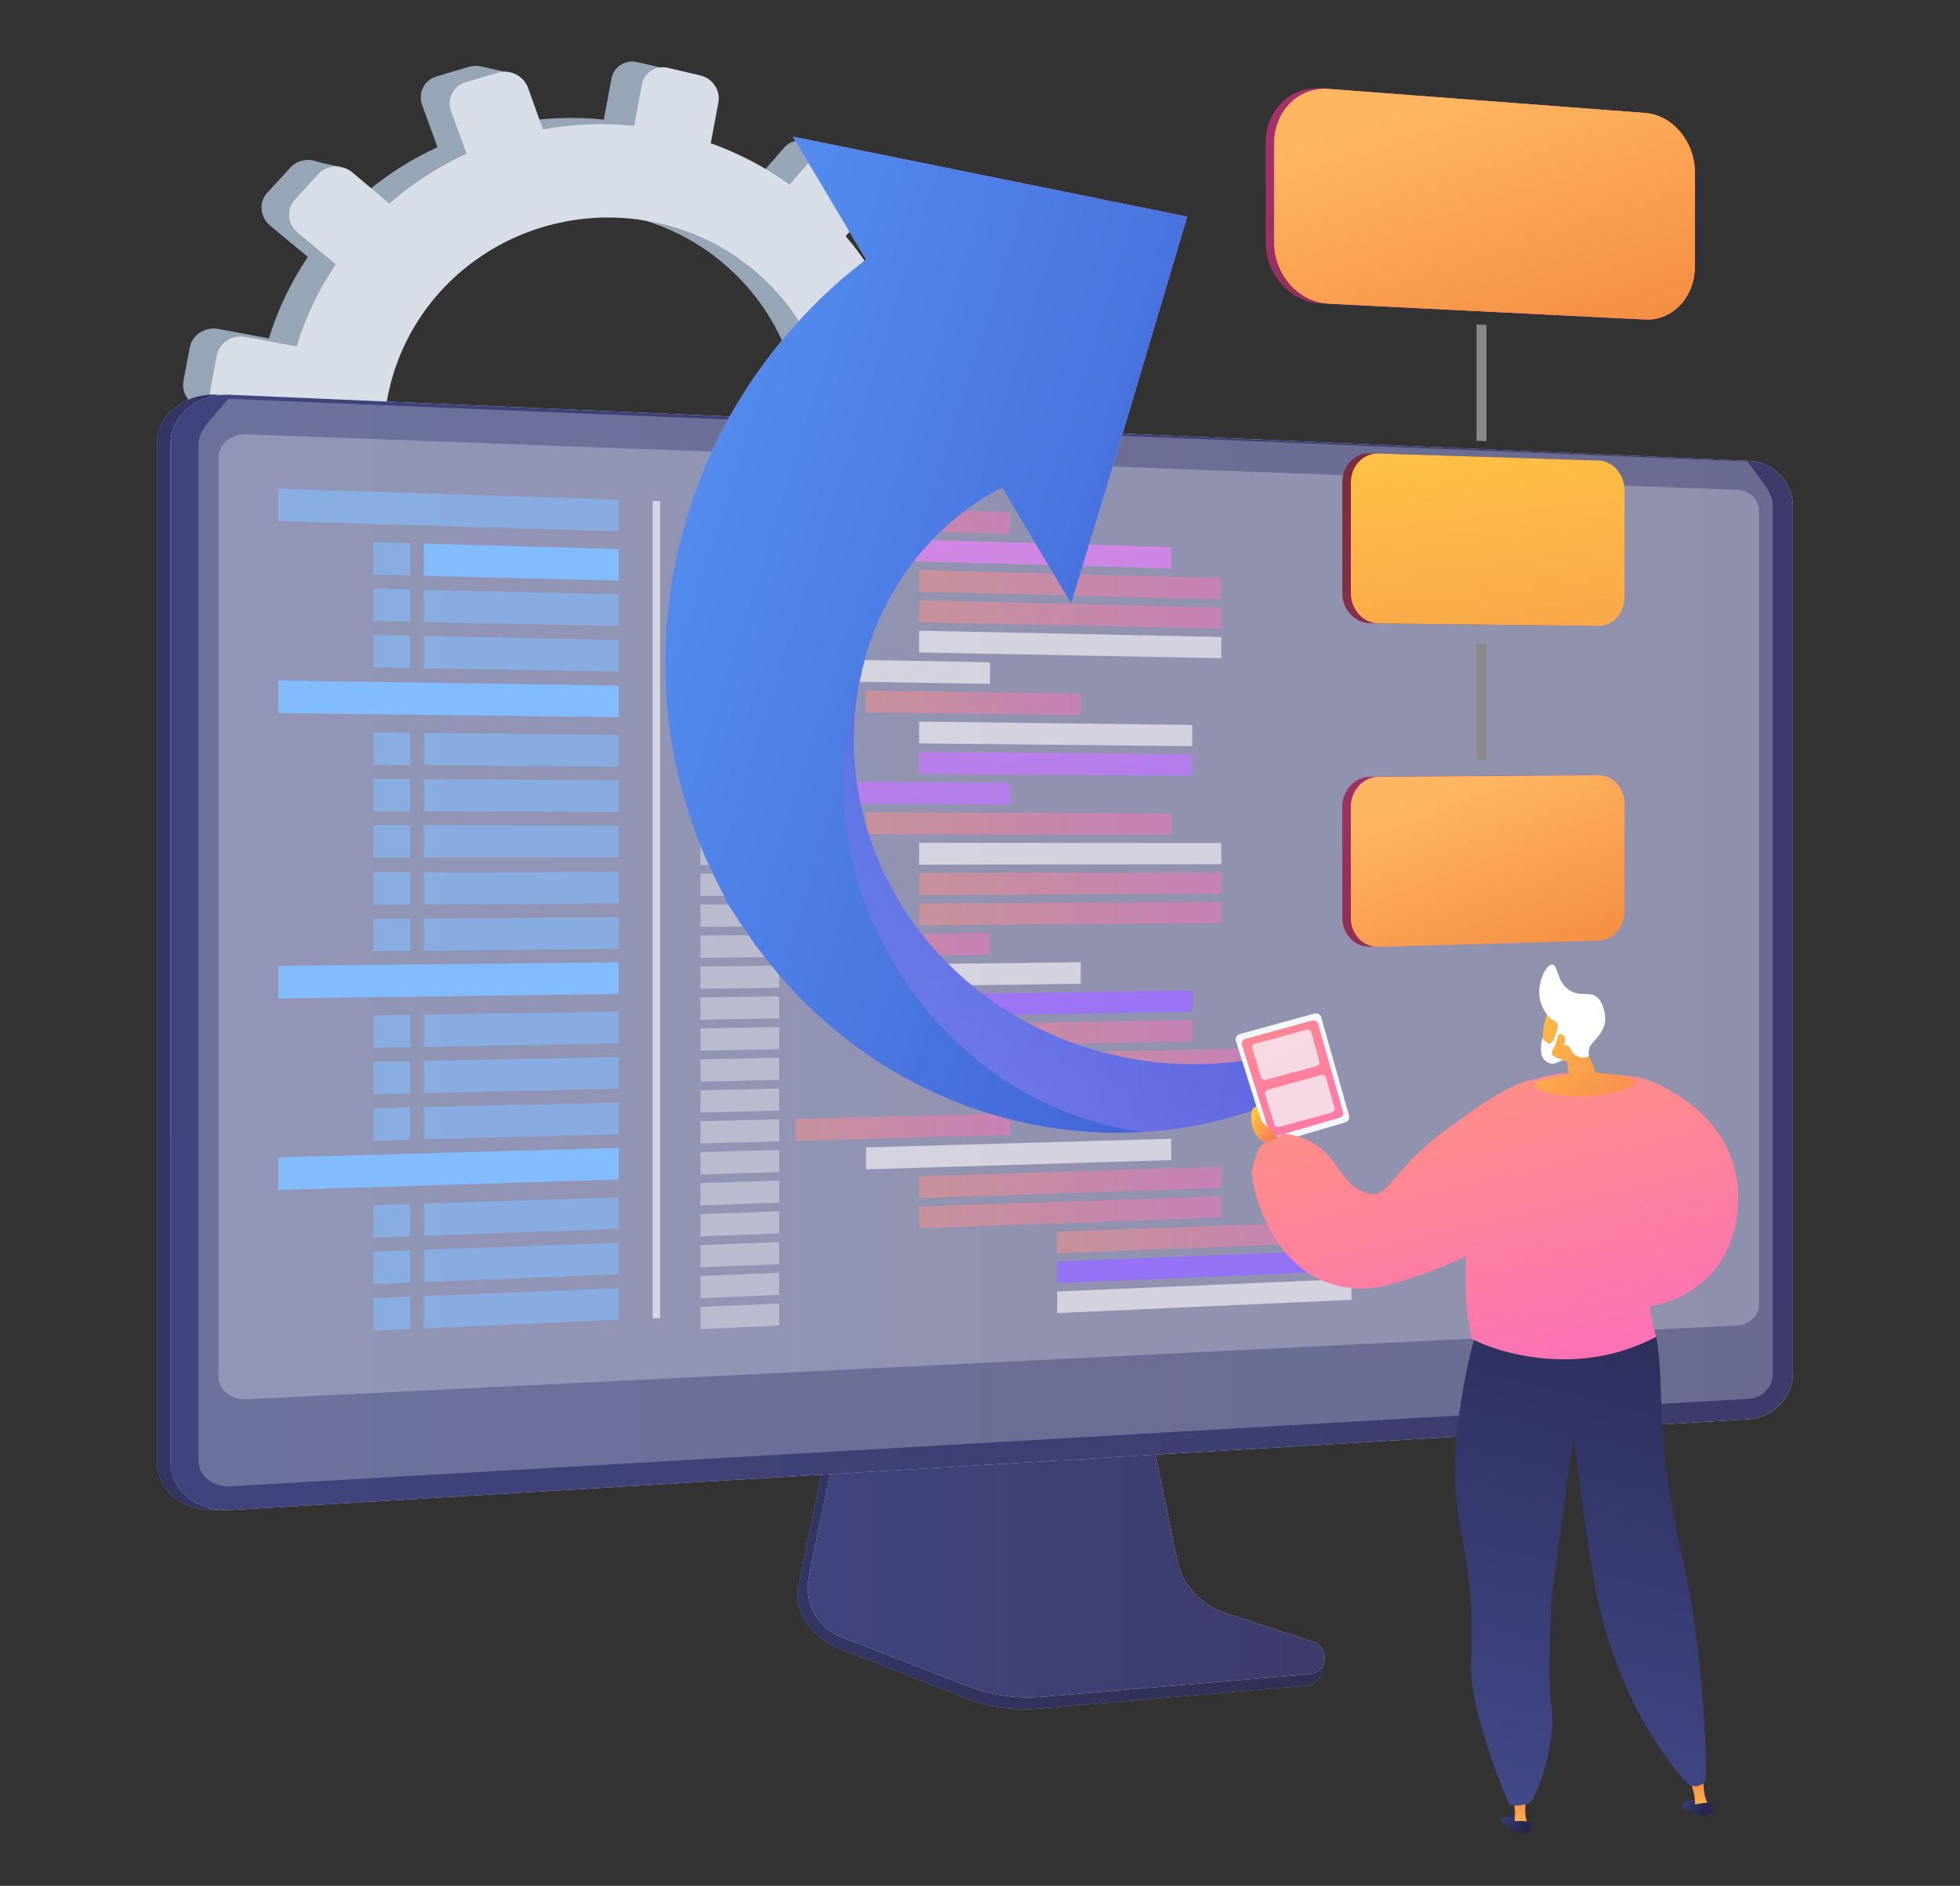 <svg xmlns="http://www.w3.org/2000/svg" width="345" height="332" viewBox="0 0 345 332" fill="none"><rect x="0" y="0" width="345" height="332" fill="#333333" stroke="none"/><path d="M163.408 81.254L156.083 79.885C156.479 75.024 156.209 70.132 155.28 65.345L162.146 62.903C164.023 62.236 165.014 60.122 164.371 58.18L162.65 52.997C161.999 51.039 159.942 49.978 158.05 50.63L151.282 52.962C149.174 48.403 146.454 44.156 143.196 40.34L147.848 34.936C149.183 33.386 149.012 30.982 147.466 29.561L143.329 25.76C141.766 24.325 139.398 24.418 138.043 25.974L133.395 31.314C129.169 28.277 124.54 25.848 119.644 24.099L120.976 16.978C121.368 14.877 119.98 12.772 117.869 12.272L112.219 10.937C110.081 10.431 108.02 11.743 107.622 13.866L106.283 21.058C100.97 20.509 95.606 20.72 90.353 21.685L87.766 14.459C87.006 12.336 84.661 11.126 82.525 11.763L76.811 13.464C74.65 14.108 73.527 16.369 74.307 18.509L77.004 25.91C72.119 28.156 67.581 31.096 63.53 34.64L57.158 29.245C55.351 27.716 52.647 27.823 51.118 29.491L47.041 33.94C45.504 35.619 45.743 38.219 47.576 39.741L54.187 45.231C51.208 49.645 48.898 54.479 47.334 59.575L38.482 57.922C36.1 57.478 33.824 58.925 33.406 61.157L32.295 67.092C31.877 69.324 33.481 71.469 35.868 71.894L44.974 73.493C44.775 78.721 45.344 83.95 46.662 89.012L37.789 92.07C35.527 92.85 34.362 95.196 35.192 97.304L37.392 102.892C38.217 104.986 40.706 106.033 42.948 105.237L51.941 102.043C54.468 106.509 57.603 110.599 61.254 114.196L55.09 121.278C53.587 123.006 53.819 125.511 55.605 126.87L60.329 130.463C62.095 131.806 64.723 131.5 66.202 129.78L72.334 122.655C76.684 125.181 81.352 127.108 86.214 128.384L84.546 137.3C84.149 139.424 85.602 141.371 87.782 141.648L93.545 142.38C95.699 142.654 97.757 141.173 98.151 139.072L99.799 130.251C104.722 130.333 109.634 129.767 114.41 128.567L117.353 136.646C118.056 138.575 120.236 139.492 122.216 138.698L127.455 136.599C129.414 135.813 130.437 133.626 129.756 131.709L126.915 123.778C131.194 121.521 135.163 118.717 138.723 115.435L144.964 120.618C146.496 121.885 148.803 121.62 150.119 120.019L153.606 115.775C154.914 114.183 154.753 111.859 153.237 110.579L147.216 105.482C149.881 101.475 151.999 97.126 153.511 92.552L161.049 93.875C162.992 94.221 164.866 92.867 165.24 90.863L166.237 85.533C166.612 83.53 165.349 81.612 163.408 81.254ZM95.917 113.954C74.097 110.676 59.12 90.37 63.171 68.706C67.223 47.041 88.556 33.345 110.127 37.952C130.965 42.409 144.26 62.41 140.455 82.758C136.65 103.106 116.996 117.12 95.917 113.954Z" fill="#97A6B7"></path><path d="M89.722 12.831L84.541 11.668L81.863 16.024L89.722 12.831Z" fill="#97A6B7"></path><path d="M141.036 24.748L147.04 25.942L146.207 30.397L141.036 24.748Z" fill="#97A6B7"></path><path d="M159.94 50.558L165.889 51.931L163.76 55.02L159.94 50.558Z" fill="#97A6B7"></path><path d="M163.915 81.41L169.881 83.033L167.351 85.611L163.915 81.41Z" fill="#97A6B7"></path><path d="M146.043 121.23L151.762 123.18L153.381 118.5L146.043 121.23Z" fill="#97A6B7"></path><path d="M119.499 138.724L124.594 140.681L125.746 136.848L119.499 138.724Z" fill="#97A6B7"></path><path d="M91.363 143.142L86.785 141.406L91.999 136.095L91.363 143.142Z" fill="#97A6B7"></path><path d="M66.661 133.188L61.359 131.005L66.584 126.63L66.661 133.188Z" fill="#97A6B7"></path><path d="M54.215 28.137L59.937 29.402L56.87 33.187L54.215 28.137Z" fill="#97A6B7"></path><path d="M34.289 71.308L39.418 73.085L39.808 68.672L34.289 71.308Z" fill="#97A6B7"></path><path d="M39.688 105.169L44.685 106.984L45.746 103.631L39.688 105.169Z" fill="#97A6B7"></path><path d="M169.236 82.843L161.85 81.461C162.252 76.561 161.982 71.628 161.047 66.802L167.97 64.344C169.863 63.672 170.865 61.541 170.214 59.58L168.476 54.348C167.82 52.375 165.745 51.305 163.837 51.963L157.015 54.313C154.889 49.718 152.146 45.436 148.863 41.588L153.552 36.14C154.898 34.577 154.726 32.155 153.167 30.727L148.996 26.897C147.42 25.449 145.033 25.543 143.665 27.113L138.975 32.493C134.713 29.431 130.047 26.983 125.11 25.218L126.452 18.04C126.848 15.922 125.448 13.799 123.32 13.296L117.623 11.949C115.466 11.44 113.389 12.761 112.988 14.902L111.631 22.158C106.275 21.604 100.868 21.816 95.572 22.788L92.962 15.504C92.196 13.364 89.832 12.144 87.678 12.786L81.917 14.501C79.737 15.149 78.605 17.429 79.393 19.587L82.113 27.049C77.188 29.312 72.612 32.277 68.528 35.85L62.104 30.411C60.281 28.869 57.554 28.976 56.014 30.657L51.903 35.15C50.352 36.842 50.595 39.463 52.442 40.997L59.108 46.526C56.105 50.976 53.776 55.85 52.2 60.987L43.273 59.321C40.871 58.872 38.57 60.332 38.156 62.581L37.037 68.571C36.617 70.822 38.233 72.989 40.641 73.409L49.818 75.021C49.618 80.292 50.192 85.564 51.522 90.667L42.575 93.75C40.294 94.536 39.119 96.901 39.956 99.026L42.174 104.659C43.006 106.77 45.516 107.825 47.777 107.023L56.839 103.798C59.387 108.301 62.547 112.426 66.229 116.052L60.014 123.194C58.499 124.934 58.733 127.456 60.534 128.831L65.296 132.453C67.078 133.807 69.728 133.49 71.218 131.762L77.402 124.579C81.787 127.127 86.495 129.069 91.397 130.356L89.716 139.34C89.316 141.481 90.779 143.444 92.98 143.717L98.79 144.455C100.961 144.732 103.034 143.238 103.433 141.121L105.095 132.229C110.059 132.319 115.014 131.755 119.832 130.552L122.801 138.696C123.51 140.642 125.706 141.566 127.703 140.769L132.98 138.651C134.955 137.86 135.992 135.657 135.301 133.724L132.436 125.714C136.75 123.44 140.752 120.614 144.341 117.306L150.635 122.533C152.18 123.815 154.506 123.542 155.833 121.928L159.348 117.649C160.666 116.044 160.495 113.702 158.976 112.412L152.905 107.272C155.592 103.231 157.727 98.847 159.252 94.236L166.852 95.571C168.811 95.916 170.701 94.555 171.079 92.534L172.083 87.16C172.47 85.141 171.192 83.212 169.236 82.843ZM101.186 115.808C79.184 112.504 64.084 92.032 68.168 70.196C72.251 48.36 93.762 34.542 115.512 39.195C136.522 43.687 149.925 63.853 146.091 84.369C142.258 104.886 122.44 119.003 101.186 115.808Z" fill="#D8DEE8"></path><path d="M215.005 285.789C212.892 285.078 211.004 283.82 209.532 282.141C208.059 280.462 207.055 278.422 206.62 276.228L200.387 245.256L147.075 247.158L140.513 279.424C139.596 283.942 143.273 288.476 147.511 290.136L169.815 298.899C173.959 300.528 178.421 301.177 182.855 300.797L229.994 296.748C230.665 296.686 231.294 296.393 231.775 295.919C232.256 295.445 232.558 294.819 232.632 294.146C232.793 292.751 233.759 291.185 232.444 290.747L215.005 285.789Z" fill="#97A6B7"></path><path d="M215.005 285.789C212.892 285.078 211.004 283.82 209.532 282.141C208.059 280.462 207.055 278.422 206.62 276.228L200.387 245.256L147.075 247.158L140.513 279.424C139.596 283.942 143.273 288.476 147.511 290.136L169.815 298.899C173.959 300.528 178.421 301.177 182.855 300.797L229.994 296.748C230.665 296.686 231.294 296.393 231.775 295.919C232.256 295.445 232.558 294.819 232.632 294.146C232.793 292.751 233.759 291.185 232.444 290.747L215.005 285.789Z" fill="url(#paint0_linear_335_2874)"></path><path d="M215.005 285.789C212.892 285.078 211.004 283.82 209.532 282.141C208.059 280.462 207.055 278.422 206.62 276.228L200.387 245.256L147.075 247.158L140.513 279.424C139.596 283.942 143.273 288.476 147.511 290.136L169.815 298.899C173.959 300.528 178.421 301.177 182.855 300.797L229.994 296.748C230.665 296.686 231.294 296.393 231.775 295.919C232.256 295.445 232.558 294.819 232.632 294.146C232.793 292.751 233.759 291.185 232.444 290.747L215.005 285.789Z" fill="black" fill-opacity="0.2"></path><path d="M215.531 283.906C213.43 283.213 211.548 281.974 210.077 280.316C208.607 278.657 207.599 276.637 207.157 274.461L200.932 243.877L148.918 245.757L142.363 277.618C141.919 279.779 142.252 282.028 143.304 283.965C144.355 285.902 146.057 287.402 148.107 288.197L170.389 296.851C174.534 298.46 178.988 299.101 183.416 298.725L230.507 294.727C231.174 294.67 231.802 294.384 232.284 293.916C232.765 293.448 233.07 292.827 233.148 292.158C233.226 291.49 233.071 290.815 232.71 290.248C232.349 289.681 231.804 289.257 231.167 289.047L215.531 283.906Z" fill="url(#paint1_linear_335_2874)"></path><path d="M215.531 283.906C213.43 283.213 211.548 281.974 210.077 280.316C208.607 278.657 207.599 276.637 207.157 274.461L200.932 243.877L148.918 245.757L142.363 277.618C141.919 279.779 142.252 282.028 143.304 283.965C144.355 285.902 146.057 287.402 148.107 288.197L170.389 296.851C174.534 298.46 178.988 299.101 183.416 298.725L230.507 294.727C231.174 294.67 231.802 294.384 232.284 293.916C232.765 293.448 233.07 292.827 233.148 292.158C233.226 291.49 233.071 290.815 232.71 290.248C232.349 289.681 231.804 289.257 231.167 289.047L215.531 283.906Z" fill="url(#paint2_linear_335_2874)"></path><path d="M38.137 265.842C32.355 266.188 27.626 262.423 27.626 257.446V78.064C27.626 73.087 32.355 69.244 38.137 69.496L306.663 88.164C310.907 88.349 313.185 84.908 313.185 89.141V241.702C313.185 245.935 309.744 249.584 305.499 249.839L38.137 265.842Z" fill="#97A6B7"></path><path d="M38.137 265.842C32.355 266.188 27.626 262.423 27.626 257.446V78.064C27.626 73.087 32.355 69.244 38.137 69.496L306.663 88.164C310.907 88.349 313.185 84.908 313.185 89.141V241.702C313.185 245.935 309.744 249.584 305.499 249.839L38.137 265.842Z" fill="url(#paint3_linear_335_2874)"></path><path d="M38.137 265.842C32.355 266.188 27.626 262.423 27.626 257.446V78.064C27.626 73.087 32.355 69.244 38.137 69.496L306.663 88.164C310.907 88.349 313.185 84.908 313.185 89.141V241.702C313.185 245.935 309.744 249.584 305.499 249.839L38.137 265.842Z" fill="black" fill-opacity="0.2"></path><path d="M40.54 265.842C34.759 266.188 30.029 262.423 30.029 257.446V78.064C30.029 73.087 34.759 69.244 40.54 69.496L307.906 81.129C312.15 81.314 315.592 84.907 315.592 89.14V241.702C315.592 245.935 312.15 249.584 307.906 249.839L40.54 265.842Z" fill="url(#paint4_linear_335_2874)"></path><path d="M40.54 265.842C34.759 266.188 30.029 262.423 30.029 257.446V78.064C30.029 73.087 34.759 69.244 40.54 69.496L307.906 81.129C312.15 81.314 315.592 84.907 315.592 89.14V241.702C315.592 245.935 312.15 249.584 307.906 249.839L40.54 265.842Z" fill="url(#paint5_linear_335_2874)"></path><g style="mix-blend-mode:multiply" opacity="0.3"><path d="M307.572 81.259L40.21 70.214C37.457 73.547 34.94 75.597 34.94 78.255V257.175C34.94 259.832 37.453 261.842 40.544 261.667L307.909 246.25C310.185 246.12 312.024 244.177 312.024 241.901V89.001C312.021 86.729 310.182 84.813 307.572 81.259Z" fill="#D8DEE8"></path></g><path d="M305.919 233.338L43.438 246.348C40.685 246.485 38.443 244.656 38.443 242.264V80.605C38.443 78.212 40.682 76.356 43.438 76.459L305.919 86.242C306.917 86.285 307.859 86.71 308.553 87.431C309.246 88.151 309.638 89.112 309.646 90.114V229.42C309.635 230.425 309.244 231.389 308.552 232.117C307.861 232.844 306.92 233.281 305.919 233.338Z" fill="white" fill-opacity="0.25"></path><g style="mix-blend-mode:soft-light" opacity="0.6"><path d="M108.917 93.531L48.972 91.76V86.022L108.917 87.969V93.531Z" fill="#82BCFF"></path></g><g style="mix-blend-mode:soft-light" opacity="0.36"><path d="M137.148 92.777L123.3 92.356V88.435L137.148 88.885V92.777Z" fill="white"></path></g><g style="mix-blend-mode:soft-light" opacity="0.36"><path d="M137.148 98.184L123.3 97.804V93.883L137.148 94.292V98.184Z" fill="white"></path></g><path d="M206.157 100.081L152.434 98.604V94.745L206.157 96.333V100.081Z" fill="url(#paint6_linear_335_2874)"></path><path opacity="0.5" d="M214.967 105.505L161.777 104.197V100.356L214.967 101.776V105.505Z" fill="url(#paint7_linear_335_2874)"></path><path opacity="0.5" d="M214.967 110.686L161.777 109.533V105.693L214.967 106.956V110.686Z" fill="url(#paint8_linear_335_2874)"></path><g style="mix-blend-mode:soft-light" opacity="0.6"><path d="M214.967 115.868L161.777 114.869V111.029L214.967 112.139V115.868Z" fill="white"></path></g><g style="mix-blend-mode:soft-light" opacity="0.36"><path d="M137.148 103.592L123.3 103.251V99.33L137.148 99.7V103.592Z" fill="white"></path></g><g style="mix-blend-mode:soft-light" opacity="0.36"><path d="M137.148 109L123.3 108.699V104.778L137.148 105.108V109Z" fill="white"></path></g><g style="mix-blend-mode:soft-light" opacity="0.36"><path d="M137.148 114.407L123.3 114.147V110.227L137.148 110.515V114.407Z" fill="white"></path></g><g style="mix-blend-mode:soft-light" opacity="0.36"><path d="M137.148 119.814L123.3 119.594V115.673L137.148 115.922V119.814Z" fill="white"></path></g><g style="mix-blend-mode:soft-light" opacity="0.6"><path d="M174.255 120.403L140.169 119.862V115.977L174.255 116.589V120.403Z" fill="white"></path></g><g style="mix-blend-mode:soft-light" opacity="0.36"><path d="M137.148 125.221L123.3 125.042V121.122L137.148 121.33V125.221Z" fill="white"></path></g><g style="mix-blend-mode:soft-light" opacity="0.36"><path d="M137.148 130.629L123.3 130.49V126.569L137.148 126.737V130.629Z" fill="white"></path></g><g style="mix-blend-mode:soft-light" opacity="0.36"><path d="M137.148 136.036L123.3 135.937V132.017L137.148 132.144V136.036Z" fill="white"></path></g><path opacity="0.5" d="M190.225 125.91L152.434 125.42V121.56L190.225 122.13V125.91Z" fill="url(#paint9_linear_335_2874)"></path><g style="mix-blend-mode:soft-light" opacity="0.6"><path d="M209.858 131.361L161.777 130.876V127.036L209.858 127.621V131.361Z" fill="white"></path></g><path d="M209.858 136.557L161.777 136.213V132.373L209.858 132.817V136.557Z" fill="url(#paint10_linear_335_2874)"></path><g style="mix-blend-mode:soft-light" opacity="0.36"><path d="M137.148 141.443L123.3 141.385V137.464L137.148 137.553V141.443Z" fill="white"></path></g><g style="mix-blend-mode:soft-light" opacity="0.36"><path d="M137.148 146.851L123.3 146.832V142.912L137.148 142.959V146.851Z" fill="white"></path></g><g style="mix-blend-mode:soft-light" opacity="0.36"><path d="M137.148 152.259L123.3 152.28V148.359L137.148 148.367V152.259Z" fill="white"></path></g><g style="mix-blend-mode:soft-light" opacity="0.36"><path d="M137.148 157.666L123.3 157.728V153.807L137.148 153.775V157.666Z" fill="white"></path></g><g style="mix-blend-mode:soft-light" opacity="0.36"><path d="M137.148 163.073L123.3 163.175V159.254L137.148 159.181V163.073Z" fill="white"></path></g><g style="mix-blend-mode:soft-light" opacity="0.36"><path d="M137.148 168.481L123.3 168.623V164.702L137.148 164.589V168.481Z" fill="white"></path></g><g style="mix-blend-mode:soft-light" opacity="0.36"><path d="M137.148 173.888L123.3 174.071V170.15L137.148 169.996V173.888Z" fill="white"></path></g><g style="mix-blend-mode:soft-light" opacity="0.36"><path d="M137.148 179.296L123.3 179.518V175.597L137.148 175.404V179.296Z" fill="white"></path></g><g style="mix-blend-mode:soft-light" opacity="0.36"><path d="M137.148 184.704L123.3 184.966V181.045L137.148 180.812V184.704Z" fill="white"></path></g><g style="mix-blend-mode:soft-light" opacity="0.36"><path d="M137.148 190.11L123.3 190.413V186.492L137.148 186.218V190.11Z" fill="white"></path></g><g style="mix-blend-mode:soft-light" opacity="0.36"><path d="M137.148 195.518L123.3 195.861V191.94L137.148 191.626V195.518Z" fill="white"></path></g><g style="mix-blend-mode:soft-light" opacity="0.36"><path d="M137.148 200.925L123.3 201.308V197.387L137.148 197.034V200.925Z" fill="white"></path></g><g style="mix-blend-mode:soft-light" opacity="0.36"><path d="M137.148 206.332L123.3 206.756V202.836L137.148 202.44V206.332Z" fill="white"></path></g><g style="mix-blend-mode:soft-light" opacity="0.36"><path d="M137.148 211.74L123.3 212.203V208.282L137.148 207.848V211.74Z" fill="white"></path></g><g style="mix-blend-mode:soft-light" opacity="0.36"><path d="M137.148 217.148L123.3 217.651V213.73L137.148 213.256V217.148Z" fill="white"></path></g><g style="mix-blend-mode:soft-light" opacity="0.36"><path d="M137.148 222.555L123.3 223.098V219.177L137.148 218.663V222.555Z" fill="white"></path></g><g style="mix-blend-mode:soft-light" opacity="0.36"><path d="M137.148 227.962L123.3 228.546V224.625L137.148 224.07V227.962Z" fill="white"></path></g><g style="mix-blend-mode:soft-light" opacity="0.36"><path d="M137.148 233.369L123.3 233.995V230.074L137.148 229.479V233.369Z" fill="white"></path></g><path opacity="0.5" d="M177.842 94.013L140.075 92.866V88.98L177.842 90.207V94.013Z" fill="url(#paint11_linear_335_2874)"></path><g style="mix-blend-mode:soft-light" opacity="0.6"><path d="M206.157 204.222L152.434 205.865V202.005L206.157 200.476V204.222Z" fill="white"></path></g><path opacity="0.5" d="M214.967 209.135L161.777 210.916V207.075L214.967 205.405V209.135Z" fill="url(#paint12_linear_335_2874)"></path><path opacity="0.5" d="M214.967 214.316L161.777 216.251V212.411L214.967 210.587V214.316Z" fill="url(#paint13_linear_335_2874)"></path><path opacity="0.5" d="M237.887 218.597L186.075 220.633V216.843L237.887 214.916V218.597Z" fill="url(#paint14_linear_335_2874)"></path><path d="M237.887 223.712L186.075 225.899V222.109L237.887 220.031V223.712Z" fill="url(#paint15_linear_335_2874)"></path><g style="mix-blend-mode:soft-light" opacity="0.6"><path d="M237.887 228.828L186.075 231.164V227.374L237.887 225.146V228.828Z" fill="white"></path></g><path opacity="0.5" d="M177.842 199.799L140.075 200.844V196.959L177.842 195.993V199.799Z" fill="url(#paint16_linear_335_2874)"></path><path opacity="0.5" d="M206.157 146.945L152.434 146.872V143.012L206.157 143.198V146.945Z" fill="url(#paint17_linear_335_2874)"></path><g style="mix-blend-mode:soft-light" opacity="0.6"><path d="M214.967 152.138L161.777 152.221V148.379L214.967 148.409V152.138Z" fill="white"></path></g><path opacity="0.5" d="M214.967 157.32L161.777 157.556V153.716L214.967 153.59V157.32Z" fill="url(#paint18_linear_335_2874)"></path><path opacity="0.5" d="M214.967 162.501L161.777 162.893V159.052L214.967 158.772V162.501Z" fill="url(#paint19_linear_335_2874)"></path><path opacity="0.5" d="M174.255 168.1L140.169 168.45V164.564L174.255 164.286V168.1Z" fill="url(#paint20_linear_335_2874)"></path><g style="mix-blend-mode:soft-light" opacity="0.6"><path d="M190.225 173.19L152.434 173.687V169.826L190.225 169.408V173.19Z" fill="white"></path></g><path d="M209.858 178.128L161.777 178.901V175.059L209.858 174.388V178.128Z" fill="url(#paint21_linear_335_2874)"></path><path opacity="0.5" d="M209.858 183.323L161.777 184.236V180.396L209.858 179.583V183.323Z" fill="url(#paint22_linear_335_2874)"></path><path opacity="0.5" d="M220.517 188.288L173.015 189.326V185.509L220.517 184.57V188.288Z" fill="url(#paint23_linear_335_2874)"></path><path opacity="0.5" d="M220.517 193.453L173.015 194.63V190.813L220.517 189.735V193.453Z" fill="url(#paint24_linear_335_2874)"></path><path d="M177.842 141.617L140.075 141.456V137.571L177.842 137.81V141.617Z" fill="url(#paint25_linear_335_2874)"></path><g style="mix-blend-mode:soft-light"><path d="M108.917 102.222L74.606 101.367V95.703L108.917 96.66V102.222Z" fill="#82BCFF"></path></g><g style="mix-blend-mode:soft-light" opacity="0.6"><path d="M65.731 101.146L72.194 101.307V95.636L65.731 95.456V101.146Z" fill="#82BCFF"></path></g><g style="mix-blend-mode:soft-light" opacity="0.6"><path d="M108.917 110.218L74.606 109.508V103.844L108.917 104.656V110.218Z" fill="#82BCFF"></path></g><g style="mix-blend-mode:soft-light" opacity="0.6"><path d="M65.731 109.325L72.194 109.458V103.788L65.731 103.635V109.325Z" fill="#82BCFF"></path></g><g style="mix-blend-mode:soft-light" opacity="0.6"><path d="M108.917 118.214L74.606 117.649V111.986L108.917 112.652V118.214Z" fill="#82BCFF"></path></g><g style="mix-blend-mode:soft-light" opacity="0.6"><path d="M65.731 117.503L72.194 117.61V111.94L65.731 111.814V117.503Z" fill="#82BCFF"></path></g><g style="mix-blend-mode:soft-light"><path d="M108.917 174.974L48.972 175.785V170.046L108.917 169.411V174.974Z" fill="#82BCFF"></path></g><g style="mix-blend-mode:soft-light" opacity="0.6"><path d="M108.917 183.666L74.606 184.288V178.624L108.917 178.103V183.666Z" fill="#82BCFF"></path></g><g style="mix-blend-mode:soft-light" opacity="0.6"><path d="M65.731 184.448L72.194 184.331V178.66L65.731 178.759V184.448Z" fill="#82BCFF"></path></g><g style="mix-blend-mode:soft-light" opacity="0.6"><path d="M108.917 191.661L74.606 192.429V186.765L108.917 186.098V191.661Z" fill="#82BCFF"></path></g><g style="mix-blend-mode:soft-light" opacity="0.6"><path d="M65.731 192.627L72.194 192.483V186.812L65.731 186.937V192.627Z" fill="#82BCFF"></path></g><g style="mix-blend-mode:soft-light" opacity="0.6"><path d="M108.917 199.657L74.606 200.57V194.906L108.917 194.095V199.657Z" fill="#82BCFF"></path></g><g style="mix-blend-mode:soft-light" opacity="0.6"><path d="M65.731 200.806L72.194 200.634V194.964L65.731 195.116V200.806Z" fill="#82BCFF"></path></g><g style="mix-blend-mode:soft-light"><path d="M108.917 126.266L48.972 125.532V119.793L108.917 120.702V126.266Z" fill="#82BCFF"></path></g><g style="mix-blend-mode:soft-light" opacity="0.6"><path d="M108.917 134.956L74.606 134.695V129.031L108.917 129.394V134.956Z" fill="#82BCFF"></path></g><g style="mix-blend-mode:soft-light" opacity="0.6"><path d="M65.731 134.627L72.194 134.676V129.006L65.731 128.938V134.627Z" fill="#82BCFF"></path></g><g style="mix-blend-mode:soft-light" opacity="0.6"><path d="M108.917 142.953L74.606 142.836V137.172L108.917 137.39V142.953Z" fill="#82BCFF"></path></g><g style="mix-blend-mode:soft-light" opacity="0.6"><path d="M65.731 142.806L72.194 142.828V137.157L65.731 137.116V142.806Z" fill="#82BCFF"></path></g><g style="mix-blend-mode:soft-light" opacity="0.6"><path d="M108.917 159.049L74.606 159.224V153.562L108.917 153.487V159.049Z" fill="#82BCFF"></path></g><g style="mix-blend-mode:soft-light" opacity="0.6"><path d="M65.731 159.27L72.194 159.237V153.566L65.731 153.58V159.27Z" fill="#82BCFF"></path></g><g style="mix-blend-mode:soft-light" opacity="0.6"><path d="M108.917 167.045L74.606 167.366V161.703L108.917 161.483V167.045Z" fill="#82BCFF"></path></g><g style="mix-blend-mode:soft-light" opacity="0.6"><path d="M65.731 167.449L72.194 167.388V161.718L65.731 161.759V167.449Z" fill="#82BCFF"></path></g><g style="mix-blend-mode:soft-light" opacity="0.6"><path d="M108.917 150.949L74.606 150.978V145.313L108.917 145.386V150.949Z" fill="#82BCFF"></path></g><g style="mix-blend-mode:soft-light" opacity="0.6"><path d="M65.731 150.985L72.194 150.979V145.309L65.731 145.295V150.985Z" fill="#82BCFF"></path></g><g style="mix-blend-mode:soft-light"><path d="M108.917 207.651L48.972 209.499V203.759L108.917 202.088V207.651Z" fill="#82BCFF"></path></g><g style="mix-blend-mode:soft-light" opacity="0.6"><path d="M108.917 216.342L74.606 217.557V211.894L108.917 210.78V216.342Z" fill="#82BCFF"></path></g><g style="mix-blend-mode:soft-light" opacity="0.6"><path d="M65.731 217.871L72.194 217.643V211.973L65.731 212.182V217.871Z" fill="#82BCFF"></path></g><g style="mix-blend-mode:soft-light" opacity="0.6"><path d="M108.917 224.339L74.606 225.699V220.035L108.917 218.775V224.339Z" fill="#82BCFF"></path></g><g style="mix-blend-mode:soft-light" opacity="0.6"><path d="M65.731 226.051L72.194 225.795V220.125L65.731 220.361V226.051Z" fill="#82BCFF"></path></g><g style="mix-blend-mode:soft-light" opacity="0.6"><path d="M108.917 232.335L74.606 233.84V228.177L108.917 226.772V232.335Z" fill="#82BCFF"></path></g><g style="mix-blend-mode:soft-light" opacity="0.6"><path d="M65.731 234.23L72.194 233.946V228.275L65.731 228.54V234.23Z" fill="#82BCFF"></path></g><g style="mix-blend-mode:soft-light" opacity="0.6"><path d="M116.202 232.042L114.881 232.101V88.162L116.202 88.205V232.042Z" fill="white"></path></g><path d="M288.11 19.817L232.361 15.585C227.085 15.184 222.771 19.472 222.771 25.167V42.62C222.771 48.315 227.081 53.145 232.361 53.409L288.11 56.192C292.959 56.434 296.865 52.246 296.865 46.84V30.271C296.865 24.865 292.959 20.186 288.11 19.817Z" fill="url(#paint26_linear_335_2874)"></path><path d="M279.887 81.032L241.144 79.794C238.455 79.709 236.269 82 236.269 84.913V104.393C236.269 107.306 238.455 109.691 241.144 109.722L279.887 110.158C282.424 110.186 284.475 107.926 284.475 105.11V86.278C284.475 83.462 282.424 81.113 279.887 81.032Z" fill="url(#paint27_linear_335_2874)"></path><path d="M261.652 77.663L259.904 77.604V57.13L261.652 57.215V77.663Z" fill="#898989"></path><path d="M279.887 136.461L241.144 136.75C238.455 136.77 236.269 139.148 236.269 142.061V161.536C236.269 164.449 238.455 166.749 241.144 166.673L279.887 165.581C282.424 165.51 284.475 163.169 284.475 160.353V141.526C284.475 138.71 282.424 136.442 279.887 136.461Z" fill="url(#paint28_linear_335_2874)"></path><path d="M289.58 19.886L233.871 15.655C228.595 15.254 224.29 19.541 224.29 25.233V42.68C224.29 48.372 228.595 53.201 233.871 53.465L289.58 56.245C294.426 56.487 298.329 52.301 298.329 46.897V30.335C298.329 24.929 294.426 20.253 289.58 19.886Z" fill="url(#paint29_linear_335_2874)"></path><path d="M289.58 19.886L233.871 15.655C228.595 15.254 224.29 19.541 224.29 25.233V42.68C224.29 48.372 228.595 53.201 233.871 53.465L289.58 56.245C294.426 56.487 298.329 52.301 298.329 46.897V30.335C298.329 24.929 294.426 20.253 289.58 19.886Z" fill="url(#paint30_linear_335_2874)"></path><path d="M281.364 81.076L242.651 79.839C239.965 79.754 237.778 82.044 237.778 84.957V104.423C237.778 107.334 239.965 109.721 242.651 109.75L281.364 110.184C283.899 110.213 285.952 107.954 285.952 105.139V86.322C285.947 83.505 283.899 81.157 281.364 81.076Z" fill="url(#paint31_linear_335_2874)"></path><path d="M281.364 136.483L242.651 136.772C239.965 136.791 237.778 139.169 237.778 142.08V161.552C237.778 164.464 239.965 166.763 242.651 166.687L281.364 165.596C283.899 165.525 285.952 163.184 285.952 160.369V141.546C285.947 138.73 283.899 136.464 281.364 136.483Z" fill="url(#paint32_linear_335_2874)"></path><path d="M281.364 136.483L242.651 136.772C239.965 136.791 237.778 139.169 237.778 142.08V161.552C237.778 164.464 239.965 166.763 242.651 166.687L281.364 165.596C283.899 165.525 285.952 163.184 285.952 160.369V141.546C285.947 138.73 283.899 136.464 281.364 136.483Z" fill="url(#paint33_linear_335_2874)"></path><path d="M261.652 133.81L259.904 133.819V113.346L261.652 113.362V133.81Z" fill="#898989"></path><path d="M233.904 189.525L234.15 189.377C229.92 188.982 223.525 187.562 219.777 186.664C219.647 186.684 219.499 186.674 219.368 186.694C215.08 187.315 210.741 187.501 206.416 187.25C201.713 186.999 196.704 186.099 191.667 184.572C191.034 184.408 190.405 184.152 189.781 183.947C189.469 183.832 189.15 183.728 188.836 183.614L188.364 183.455C188.205 183.396 188.051 183.328 187.894 183.267C187.272 183.016 186.646 182.766 186.016 182.515L185.546 182.329L185.087 182.112C184.777 181.97 184.468 181.83 184.16 181.687C182.908 181.148 181.702 180.479 180.478 179.855C179.87 179.529 179.271 179.163 178.673 178.818C178.375 178.649 178.071 178.472 177.773 178.297C177.475 178.122 177.184 177.917 176.893 177.731C172.126 174.698 167.821 170.989 164.111 166.719L162.735 165.093C162.293 164.54 161.876 163.96 161.448 163.403L160.805 162.556L160.213 161.674L159.615 160.796C159.419 160.503 159.21 160.22 159.033 159.912C158.669 159.308 158.304 158.704 157.936 158.1C157.848 157.951 157.743 157.796 157.669 157.652L157.45 157.234L157.011 156.399L156.571 155.572C156.532 155.498 156.503 155.45 156.457 155.353L156.027 154.491L155.446 153.339L155.016 152.478L154.943 152.333L154.916 152.282C154.916 152.282 154.745 151.994 155.041 152.471L154.238 150.531C154.11 150.21 153.961 149.897 153.849 149.565L153.505 148.585L153.161 147.607L152.988 147.12C152.929 146.958 152.887 146.79 152.836 146.628C152.64 145.969 152.442 145.312 152.25 144.656C152.136 144.331 152.074 143.994 151.991 143.666L151.755 142.675L151.507 141.691L151.32 140.696C151.198 140.03 151.053 139.379 150.954 138.722C150.855 138.064 150.768 137.402 150.682 136.745C150.062 131.676 150.178 126.544 151.026 121.509L151.167 120.61L151.36 119.722C151.486 119.135 151.59 118.544 151.736 117.969C151.736 117.946 151.751 117.922 151.754 117.9C152.058 116.769 152.313 115.655 152.684 114.581C152.765 114.304 152.853 114.03 152.942 113.758L153.065 113.348L153.218 112.946C153.411 112.414 153.61 111.884 153.801 111.358C153.849 111.229 153.891 111.094 153.941 110.963L154.107 110.583C154.222 110.323 154.328 110.068 154.432 109.817C154.661 109.312 154.838 108.801 155.093 108.319C156.94 104.403 159.079 100.986 161.377 98.153C163.425 95.609 165.724 93.279 168.239 91.199C168.518 90.977 168.794 90.757 169.064 90.539C169.336 90.329 169.588 90.099 169.867 89.914C170.413 89.523 170.931 89.149 171.422 88.791C171.932 88.446 172.44 88.137 172.904 87.829C173.133 87.676 173.363 87.52 173.592 87.383C173.821 87.246 174.051 87.123 174.273 86.998L175.509 86.28C175.589 86.235 175.673 86.197 175.759 86.165L175.988 86.067C176.131 85.998 176.124 86.028 176.253 85.967C176.368 85.913 176.421 85.896 176.427 85.905L188.53 106.23L194.81 85.674L208.979 38.146L139.559 24.058L152.433 45.662C152.451 45.694 152.102 45.949 151.834 46.158C151.26 46.618 150.703 47.071 150.02 47.616C149.684 47.894 149.369 48.15 149.007 48.447L148.48 48.886C148.296 49.034 148.097 49.192 147.945 49.337C147.291 49.936 146.601 50.565 145.863 51.234C145.501 51.574 145.128 51.914 144.747 52.27C144.366 52.626 143.996 53.016 143.61 53.406C142.843 54.186 142.025 54.987 141.213 55.862C140.401 56.736 139.593 57.674 138.735 58.626C138.299 59.102 137.902 59.621 137.473 60.136C137.044 60.651 136.635 61.173 136.202 61.713C132.439 66.509 129.166 71.674 126.433 77.129C123.45 83.064 120.977 89.822 119.287 97.097C119.052 97.998 118.899 98.928 118.714 99.852C118.626 100.313 118.535 100.774 118.444 101.244L118.312 101.947L118.204 102.65C118.069 103.592 117.93 104.544 117.789 105.493L117.688 106.208L117.617 106.93C117.569 107.416 117.522 107.898 117.476 108.383C117.257 110.306 117.194 112.27 117.099 114.241C117.066 115.224 117.08 116.215 117.077 117.211C117.077 117.702 117.077 118.2 117.077 118.7C117.098 119.199 117.12 119.699 117.141 120.197C117.46 128.337 118.939 136.388 121.534 144.106C121.879 145.071 122.223 146.043 122.567 147.009C122.911 147.975 123.335 148.917 123.723 149.868L124.318 151.288L124.976 152.685L125.634 154.077C125.856 154.537 126.065 155.005 126.313 155.459C126.796 156.361 127.217 157.302 127.701 158.208C127.816 158.431 127.871 158.702 128.001 158.922L128.395 159.584L129.251 160.851L130.077 162.137C130.338 162.576 130.658 162.98 130.939 163.404L132.652 165.92C133.015 166.507 132.789 166.114 132.881 166.265L132.931 166.327L133.029 166.458L133.228 166.706L133.624 167.217L134.411 168.228L134.806 168.738L135.001 168.989L135.249 169.298L136.282 170.565L137.314 171.823L137.83 172.444C138.002 172.648 138.174 172.819 138.343 173.009C139.024 173.745 139.708 174.48 140.386 175.217C140.72 175.588 141.086 175.93 141.44 176.279L142.511 177.326L143.577 178.363L144.689 179.352C145.433 180.004 146.164 180.669 146.92 181.293C147.676 181.917 148.453 182.52 149.214 183.136C155.205 187.755 161.827 191.485 168.876 194.212C169.298 194.379 169.721 194.54 170.138 194.704C170.556 194.867 170.987 194.999 171.414 195.14C172.263 195.428 173.094 195.73 173.937 195.988C175.644 196.476 177.308 196.988 178.996 197.354C179.415 197.454 179.833 197.547 180.25 197.649L180.87 197.793L181.497 197.908C182.333 198.062 183.162 198.215 183.984 198.369L184.602 198.484L185.223 198.573C185.633 198.623 186.044 198.682 186.452 198.735C187.27 198.84 188.074 198.982 188.885 199.031C193.03 199.447 197.201 199.532 201.359 199.286C203.277 199.171 205.138 198.982 206.934 198.721C211.892 198.023 216.768 196.827 221.488 195.151C222.005 194.954 222.52 194.767 223.019 194.575C223.518 194.382 224.013 194.217 224.484 194.005C225.431 193.595 226.341 193.208 227.214 192.83C228.087 192.452 228.893 192.014 229.675 191.637C230.06 191.443 230.442 191.263 230.813 191.071C231.183 190.879 231.56 190.739 231.907 190.551C232.602 190.159 233.31 189.88 233.904 189.525Z" fill="url(#paint34_linear_335_2874)"></path><path d="M233.904 189.525L234.15 189.377C229.92 188.982 223.525 187.562 219.777 186.664C219.647 186.684 219.499 186.674 219.368 186.694C215.08 187.315 210.741 187.501 206.416 187.25C201.713 186.999 196.704 186.099 191.667 184.572C191.034 184.408 190.405 184.152 189.781 183.947C189.469 183.832 189.15 183.728 188.836 183.614L188.364 183.455C188.205 183.396 188.051 183.328 187.894 183.267C187.272 183.016 186.646 182.766 186.016 182.515L185.546 182.329L185.087 182.112C184.777 181.97 184.468 181.83 184.16 181.687C182.908 181.148 181.702 180.479 180.478 179.855C179.87 179.529 179.271 179.163 178.673 178.818C178.375 178.649 178.071 178.472 177.773 178.297C177.475 178.122 177.184 177.917 176.893 177.731C172.126 174.698 167.821 170.989 164.111 166.719L162.735 165.093C162.293 164.54 161.876 163.96 161.448 163.403L160.805 162.556L160.213 161.674L159.615 160.796C159.419 160.503 159.21 160.22 159.033 159.912C158.669 159.308 158.304 158.704 157.936 158.1C157.848 157.951 157.743 157.796 157.669 157.652L157.45 157.234L157.011 156.399L156.571 155.572C156.532 155.498 156.503 155.45 156.457 155.353L156.027 154.491L155.446 153.339L155.016 152.478L154.943 152.333L154.916 152.282C154.916 152.282 154.745 151.994 155.041 152.471L154.238 150.531C154.11 150.21 153.961 149.897 153.849 149.565L153.505 148.585L153.161 147.607L152.988 147.12C152.929 146.958 152.887 146.79 152.836 146.628C152.64 145.969 152.442 145.312 152.25 144.656C152.136 144.331 152.074 143.994 151.991 143.666L151.755 142.675L151.507 141.691L151.32 140.696C151.198 140.03 151.053 139.379 150.954 138.722C150.855 138.064 150.768 137.402 150.682 136.745C150.062 131.676 150.178 126.544 151.026 121.509L151.167 120.61L151.36 119.722C151.486 119.135 151.59 118.544 151.736 117.969C151.736 117.946 151.751 117.922 151.754 117.9C152.058 116.769 152.313 115.655 152.684 114.581C152.765 114.304 152.853 114.03 152.942 113.758L153.065 113.348L153.218 112.946C153.411 112.414 153.61 111.884 153.801 111.358C153.849 111.229 153.891 111.094 153.941 110.963L154.107 110.583C154.222 110.323 154.328 110.068 154.432 109.817C154.661 109.312 154.838 108.801 155.093 108.319C156.94 104.403 159.079 100.986 161.377 98.153C163.425 95.609 165.724 93.279 168.239 91.199C168.518 90.977 168.794 90.757 169.064 90.539C169.336 90.329 169.588 90.099 169.867 89.914C170.413 89.523 170.931 89.149 171.422 88.791C171.932 88.446 172.44 88.137 172.904 87.829C173.133 87.676 173.363 87.52 173.592 87.383C173.821 87.246 174.051 87.123 174.273 86.998L175.509 86.28C175.589 86.235 175.673 86.197 175.759 86.165L175.988 86.067C176.131 85.998 176.124 86.028 176.253 85.967C176.368 85.913 176.421 85.896 176.427 85.905L188.53 106.23L194.81 85.674L208.979 38.146L139.559 24.058L152.433 45.662C152.451 45.694 152.102 45.949 151.834 46.158C151.26 46.618 150.703 47.071 150.02 47.616C149.684 47.894 149.369 48.15 149.007 48.447L148.48 48.886C148.296 49.034 148.097 49.192 147.945 49.337C147.291 49.936 146.601 50.565 145.863 51.234C145.501 51.574 145.128 51.914 144.747 52.27C144.366 52.626 143.996 53.016 143.61 53.406C142.843 54.186 142.025 54.987 141.213 55.862C140.401 56.736 139.593 57.674 138.735 58.626C138.299 59.102 137.902 59.621 137.473 60.136C137.044 60.651 136.635 61.173 136.202 61.713C132.439 66.509 129.166 71.674 126.433 77.129C123.45 83.064 120.977 89.822 119.287 97.097C119.052 97.998 118.899 98.928 118.714 99.852C118.626 100.313 118.535 100.774 118.444 101.244L118.312 101.947L118.204 102.65C118.069 103.592 117.93 104.544 117.789 105.493L117.688 106.208L117.617 106.93C117.569 107.416 117.522 107.898 117.476 108.383C117.257 110.306 117.194 112.27 117.099 114.241C117.066 115.224 117.08 116.215 117.077 117.211C117.077 117.702 117.077 118.2 117.077 118.7C117.098 119.199 117.12 119.699 117.141 120.197C117.46 128.337 118.939 136.388 121.534 144.106C121.879 145.071 122.223 146.043 122.567 147.009C122.911 147.975 123.335 148.917 123.723 149.868L124.318 151.288L124.976 152.685L125.634 154.077C125.856 154.537 126.065 155.005 126.313 155.459C126.796 156.361 127.217 157.302 127.701 158.208C127.816 158.431 127.871 158.702 128.001 158.922L128.395 159.584L129.251 160.851L130.077 162.137C130.338 162.576 130.658 162.98 130.939 163.404L132.652 165.92C133.015 166.507 132.789 166.114 132.881 166.265L132.931 166.327L133.029 166.458L133.228 166.706L133.624 167.217L134.411 168.228L134.806 168.738L135.001 168.989L135.249 169.298L136.282 170.565L137.314 171.823L137.83 172.444C138.002 172.648 138.174 172.819 138.343 173.009C139.024 173.745 139.708 174.48 140.386 175.217C140.72 175.588 141.086 175.93 141.44 176.279L142.511 177.326L143.577 178.363L144.689 179.352C145.433 180.004 146.164 180.669 146.92 181.293C147.676 181.917 148.453 182.52 149.214 183.136C155.205 187.755 161.827 191.485 168.876 194.212C169.298 194.379 169.721 194.54 170.138 194.704C170.556 194.867 170.987 194.999 171.414 195.14C172.263 195.428 173.094 195.73 173.937 195.988C175.644 196.476 177.308 196.988 178.996 197.354C179.415 197.454 179.833 197.547 180.25 197.649L180.87 197.793L181.497 197.908C182.333 198.062 183.162 198.215 183.984 198.369L184.602 198.484L185.223 198.573C185.633 198.623 186.044 198.682 186.452 198.735C187.27 198.84 188.074 198.982 188.885 199.031C193.03 199.447 197.201 199.532 201.359 199.286C203.277 199.171 205.138 198.982 206.934 198.721C211.892 198.023 216.768 196.827 221.488 195.151C222.005 194.954 222.52 194.767 223.019 194.575C223.518 194.382 224.013 194.217 224.484 194.005C225.431 193.595 226.341 193.208 227.214 192.83C228.087 192.452 228.893 192.014 229.675 191.637C230.06 191.443 230.442 191.263 230.813 191.071C231.183 190.879 231.56 190.739 231.907 190.551C232.602 190.159 233.31 189.88 233.904 189.525Z" fill="url(#paint35_linear_335_2874)"></path><path style="mix-blend-mode:multiply" opacity="0.4" d="M233.904 189.525L234.15 189.376C229.92 188.981 223.525 187.562 219.776 186.664C219.647 186.683 219.499 186.674 219.368 186.694C215.08 187.314 210.741 187.501 206.416 187.25C201.713 186.999 196.704 186.098 191.667 184.572C191.034 184.407 190.405 184.152 189.781 183.947C189.469 183.831 189.15 183.728 188.836 183.614L188.364 183.455C188.205 183.396 188.051 183.328 187.894 183.267C187.272 183.016 186.646 182.765 186.016 182.515L185.546 182.328L185.087 182.112C184.777 181.97 184.468 181.83 184.16 181.687C182.908 181.148 181.702 180.479 180.478 179.854C179.87 179.528 179.271 179.163 178.672 178.818C178.375 178.648 178.071 178.472 177.773 178.297C177.475 178.122 177.183 177.917 176.893 177.73C172.126 174.698 167.821 170.989 164.111 166.719L162.735 165.092C162.293 164.54 161.875 163.96 161.448 163.403L160.805 162.556L160.213 161.674L159.615 160.796C159.418 160.502 159.21 160.22 159.033 159.912C158.669 159.308 158.303 158.704 157.936 158.1C157.848 157.951 157.742 157.796 157.669 157.652L157.45 157.234L157.011 156.398L156.571 155.571C156.532 155.498 156.502 155.449 156.457 155.353L156.026 154.491L155.446 153.339L155.016 152.478L154.942 152.333L154.916 152.282C154.916 152.282 154.745 151.994 155.041 152.471L154.238 150.531C154.11 150.21 153.96 149.896 153.849 149.565L153.505 148.584L153.161 147.607L152.988 147.119C152.929 146.958 152.887 146.79 152.836 146.628C152.64 145.969 152.442 145.312 152.25 144.656C152.135 144.331 152.073 143.993 151.991 143.666L151.755 142.674L151.507 141.691L151.32 140.696C151.198 140.03 151.053 139.379 150.954 138.721C150.855 138.064 150.768 137.401 150.682 136.745C150.062 131.676 150.178 126.544 151.026 121.509L151.167 120.61L151.36 119.722C151.486 119.135 151.589 118.544 151.736 117.969C151.736 117.946 151.751 117.922 151.753 117.9C145.936 133.795 147.437 152.975 157.382 169.664C167.573 186.763 184.251 197.254 201.378 199.273C203.296 199.158 205.158 198.969 206.953 198.708C211.911 198.01 216.787 196.814 221.507 195.138C222.025 194.941 222.54 194.754 223.039 194.562C223.538 194.369 224.032 194.204 224.504 193.992C225.45 193.582 226.361 193.195 227.234 192.817C228.107 192.439 228.912 192.001 229.694 191.624C230.08 191.43 230.462 191.25 230.832 191.058C231.203 190.866 231.579 190.726 231.927 190.539C232.602 190.158 233.31 189.88 233.904 189.525Z" fill="url(#paint36_linear_335_2874)"></path><path d="M218.203 182.046C218.079 182.08 217.963 182.139 217.862 182.219C217.762 182.299 217.678 182.399 217.616 182.512C217.555 182.625 217.517 182.75 217.504 182.878C217.492 183.007 217.506 183.136 217.544 183.259L222.99 200.666C223.064 200.905 223.229 201.106 223.45 201.224C223.67 201.342 223.928 201.369 224.168 201.299L236.816 197.595C237.058 197.524 237.262 197.36 237.384 197.139C237.506 196.917 237.536 196.657 237.467 196.413L232.563 179.09C232.494 178.847 232.333 178.641 232.114 178.517C231.895 178.392 231.636 178.36 231.393 178.426L218.203 182.046Z" fill="#F4F7FA"></path><path d="M219.21 182.893C219.1 182.923 218.996 182.975 218.906 183.047C218.816 183.118 218.742 183.207 218.687 183.307C218.632 183.408 218.598 183.519 218.587 183.634C218.575 183.748 218.587 183.864 218.622 183.973L223.478 199.498C223.545 199.711 223.693 199.889 223.889 199.995C224.086 200.1 224.315 200.124 224.529 200.062L235.807 196.759C236.023 196.695 236.206 196.549 236.314 196.351C236.423 196.154 236.45 195.921 236.388 195.704L232.015 180.255C231.954 180.039 231.81 179.855 231.615 179.745C231.419 179.634 231.189 179.605 230.972 179.664L219.21 182.893Z" fill="url(#paint37_linear_335_2874)"></path><path opacity="0.75" d="M220.896 183.758C220.811 183.781 220.731 183.821 220.661 183.875C220.591 183.93 220.533 183.998 220.491 184.076C220.448 184.153 220.421 184.239 220.412 184.327C220.403 184.415 220.411 184.505 220.437 184.59L221.974 189.652C222.024 189.817 222.135 189.956 222.285 190.039C222.435 190.122 222.612 190.144 222.777 190.099L231.779 187.68C231.862 187.657 231.941 187.617 232.009 187.563C232.078 187.51 232.135 187.443 232.178 187.367C232.22 187.291 232.248 187.207 232.258 187.121C232.268 187.034 232.261 186.946 232.237 186.862L230.809 181.724C230.762 181.557 230.652 181.415 230.502 181.328C230.351 181.242 230.174 181.219 230.006 181.263L220.896 183.758Z" fill="#F4F7FA"></path><path opacity="0.75" d="M223.182 191.836C223.094 191.86 223.012 191.901 222.941 191.958C222.869 192.014 222.81 192.085 222.766 192.165C222.722 192.245 222.694 192.333 222.685 192.424C222.675 192.515 222.684 192.606 222.711 192.694L224.297 197.917C224.349 198.087 224.464 198.23 224.618 198.316C224.772 198.402 224.954 198.424 225.124 198.378L234.416 195.877C234.503 195.854 234.584 195.813 234.655 195.758C234.726 195.703 234.786 195.634 234.83 195.555C234.874 195.477 234.903 195.39 234.914 195.301C234.925 195.211 234.918 195.12 234.894 195.033L233.42 189.735C233.372 189.561 233.257 189.413 233.101 189.324C232.945 189.235 232.76 189.211 232.586 189.259L223.182 191.836Z" fill="#F4F7FA"></path><path d="M291.801 190.978C292.513 191.248 303.365 195.585 305.596 206.954C305.776 207.876 307.519 217.645 300.92 224.547C293.519 232.289 279.27 232.096 273.613 225.626C272.295 224.117 271.599 222.444 271.205 221.039L272.696 217.063C274.515 214.859 276.991 214.337 278.317 214.009C281.576 213.203 284.037 214.66 285.905 213.082C286.937 212.209 287.142 210.951 287.326 209.829C287.95 206.004 285.8 203.651 285.644 201.292C285.53 199.53 284.912 195.667 287.204 193.148C288.655 191.552 290.665 191.118 291.801 190.978Z" fill="url(#paint38_linear_335_2874)"></path><path d="M296.03 317.729C296.156 317.029 298.408 316.395 299.523 317.333C300.077 317.794 300.458 318.743 300.138 319.169C300.023 319.324 300.498 319.596 300.041 319.602C298.524 319.619 295.904 318.425 296.03 317.729Z" fill="url(#paint39_linear_335_2874)"></path><path d="M298.39 317.983L300.706 317.655C299.633 316.358 299.831 312.227 299.831 312.227L297.369 312.779C297.369 312.779 297.65 313.913 298.127 315.585C298.29 316.158 298.363 317.054 298.39 317.983Z" fill="url(#paint40_linear_335_2874)"></path><path d="M298.184 317.697C298.184 317.697 300.973 317.052 301.275 317.608C301.576 318.164 301.81 319.65 300.042 319.602C298.273 319.553 298.027 318.168 298.184 317.697Z" fill="url(#paint41_linear_335_2874)"></path><path d="M264.253 320.354C264.475 319.679 266.794 319.368 267.768 320.453C268.251 320.992 268.496 321.98 268.12 322.357C267.983 322.494 268.417 322.832 267.964 322.773C266.46 322.577 264.032 321.026 264.253 320.354Z" fill="url(#paint42_linear_335_2874)"></path><path d="M224.164 201.855L222.047 200.837C221.548 200.442 221.136 199.948 220.834 199.387C220.444 198.625 220.236 197.782 220.225 196.925C220.225 196.925 220.129 195.205 220.855 194.913C220.961 194.873 221.076 194.863 221.187 194.884L221.94 196.875C221.94 196.875 222.055 197.741 223.421 198.639C224.77 199.819 225.312 200.897 225.312 200.897L224.164 201.855Z" fill="url(#paint43_linear_335_2874)"></path><path d="M266.555 320.938H268.893C268.012 319.503 268.784 315.441 268.784 315.441L266.269 315.642C266.269 315.642 266.389 316.804 266.629 318.527C266.71 319.117 266.657 320.014 266.555 320.938Z" fill="url(#paint44_linear_335_2874)"></path><path d="M260.493 232.126C258.851 237.578 257.639 243.15 256.867 248.792C254.026 269.543 260.064 270.204 258.932 293.199C258.571 300.539 265.265 317.464 265.854 317.838C266.162 317.87 266.471 317.882 266.78 317.874C267.58 317.846 268.372 317.713 269.137 317.48C270.197 317.297 274.019 306.9 273.134 300.72C272.506 296.343 272.689 291.65 273.051 282.261C273.111 280.739 276.987 252.659 276.987 252.659C278.166 263.053 279.523 271.884 280.699 278.73C284.476 300.73 296.758 314.042 297.399 314.256C297.525 314.307 298.678 314.727 299.619 314.103C299.863 313.949 300.058 313.729 300.181 313.468C300.511 313.209 300.085 291.505 296.339 275.171C290.901 251.463 293.269 245.915 291.546 235.326C290.061 226.164 260.493 232.126 260.493 232.126Z" fill="url(#paint45_linear_335_2874)"></path><path d="M282.456 189.128C278.846 189.021 271.854 187.838 267.284 191.967C267.205 192.038 266.835 192.445 266.374 192.988C265.155 194.431 264.074 195.988 263.147 197.636C262.183 199.364 261.312 201.374 260.434 204.372C259.32 208.204 258.603 212.141 258.294 216.121C257.459 227.153 258.287 232.246 259.038 235.702C262.303 237.386 270.713 240.398 280.735 238.9C284.515 238.33 288.172 237.12 291.551 235.323C288.95 227.418 290.991 223.187 291.953 219.288C293.33 213.727 293.348 214.148 294.477 209.728C296.341 202.441 296.647 194.994 295.366 193.47C291.913 189.372 285.689 189.223 282.456 189.128Z" fill="url(#paint46_linear_335_2874)"></path><path d="M266.391 320.626C266.391 320.626 269.242 320.379 269.463 320.971C269.685 321.563 269.709 323.069 267.964 322.773C266.219 322.477 266.17 321.07 266.391 320.626Z" fill="url(#paint47_linear_335_2874)"></path><path d="M272.903 190.446C268.955 187.866 258.63 195.949 255.504 198.179C243.384 206.817 244.836 212.214 239.33 209.522C235.608 207.702 235.102 202.216 228.741 200.153C227.858 199.869 226.948 199.676 226.026 199.577C226.018 199.577 223.926 200.699 223.917 200.702C223.173 200.944 222.425 201.185 221.807 201.828C221.097 203.294 220.607 204.857 220.353 206.467C220.447 207.475 220.606 208.475 220.827 209.462C221.066 210.527 223.86 222.193 233.574 225.786C234.87 226.26 236.218 226.576 237.589 226.727C240.78 227.115 243.674 226.64 248.621 224.929C256.994 222.029 263.395 219.31 269.05 212.664C269.306 212.359 269.541 212.038 269.755 211.702C273.965 205.228 276.715 192.939 272.903 190.446Z" fill="url(#paint48_linear_335_2874)"></path><path d="M272.297 184.972C271.178 183.073 271.676 180.905 271.789 180.436C272.259 178.478 272.434 178.176 272.797 177.761L273.31 177.217L273.375 177.169C273.732 176.923 275.064 176.523 275.35 176.508C276.268 176.462 278.138 179.768 279.207 184.864C279.294 185.046 279.38 185.229 279.466 185.414C279.996 186.566 280.452 187.707 280.843 188.816C287.047 189.342 287.909 190.073 287.936 190.496C287.995 191.384 284.459 192.412 281.801 192.8C276.001 193.652 270.04 192.117 270.068 191.03C270.079 190.558 271.232 189.942 276.148 189.296L275.803 186.845C275.403 186.761 273.12 186.37 272.297 184.972Z" fill="url(#paint49_linear_335_2874)"></path><path d="M271.13 176.271C271.548 177.826 272.72 179.293 273.162 179.46C273.428 179.575 273.672 179.733 273.887 179.927C273.941 179.973 273.987 180.027 274.025 180.087C274.625 180.976 273.378 182.547 273.796 182.905C274.097 183.166 275.04 182.457 275.239 182.699C275.437 182.941 274.692 183.697 274.907 183.966C275.071 184.173 275.554 183.815 275.99 184.081C276.207 184.215 276.195 184.369 276.52 184.867C276.688 185.131 276.88 185.379 277.094 185.607C277.871 186.378 279.477 186.305 279.672 185.862C279.726 185.738 279.634 185.671 279.626 185.307C279.63 185.049 279.669 184.792 279.741 184.544C279.917 183.936 280.575 183.359 281.192 182.601C282.339 181.198 282.489 180.223 282.526 179.898C282.54 179.783 282.545 179.695 282.548 179.633C282.611 178.388 282.165 176.702 281.377 175.803C280.055 174.297 278.332 175.641 276.287 174.346C273.926 172.849 274.298 169.847 273.224 169.814C272.038 169.783 270.357 173.399 271.13 176.271Z" fill="white"></path><path d="M274.255 182.391C274.496 181.765 275.294 182.078 275.479 182.756C275.664 183.433 275.195 184.313 274.524 184.35C273.853 184.387 273.931 183.233 274.255 182.391Z" fill="url(#paint50_linear_335_2874)"></path><path d="M274.261 181.173L273.688 182.556C273.688 182.556 273.104 184.23 272.353 183.592C271.875 183.19 271.779 183.149 271.695 183.131C271.634 182.929 271.599 182.719 271.592 182.507C271.372 183.107 271.255 183.741 271.248 184.381C271.248 185.149 271.248 185.972 271.847 186.601C271.882 186.638 272.535 187.303 273.413 187.271C273.413 187.271 273.757 187.258 275.071 186.647C275.071 186.647 273.275 185.956 273.183 185.699C272.932 185.008 273.809 184.363 274.15 182.716C274.253 182.208 274.291 181.69 274.261 181.173Z" fill="white"></path><defs><linearGradient id="paint0_linear_335_2874" x1="140.372" y1="273.079" x2="233.125" y2="273.079" gradientUnits="userSpaceOnUse"><stop stop-color="#40447E"></stop><stop offset="1" stop-color="#3C3B6B"></stop></linearGradient><linearGradient id="paint1_linear_335_2874" x1="187.979" y1="294.752" x2="185.012" y2="209.677" gradientUnits="userSpaceOnUse"><stop stop-color="#D8DEE8"></stop><stop offset="1" stop-color="#97A6B7"></stop></linearGradient><linearGradient id="paint2_linear_335_2874" x1="142.171" y1="271.353" x2="233.168" y2="271.353" gradientUnits="userSpaceOnUse"><stop stop-color="#40447E"></stop><stop offset="1" stop-color="#3C3B6B"></stop></linearGradient><linearGradient id="paint3_linear_335_2874" x1="27.626" y1="167.674" x2="313.185" y2="167.674" gradientUnits="userSpaceOnUse"><stop stop-color="#40447E"></stop><stop offset="1" stop-color="#3C3B6B"></stop></linearGradient><linearGradient id="paint4_linear_335_2874" x1="136.159" y1="234.455" x2="21.256" y2="466.27" gradientUnits="userSpaceOnUse"><stop stop-color="#D8DEE8"></stop><stop offset="1" stop-color="#97A6B7"></stop></linearGradient><linearGradient id="paint5_linear_335_2874" x1="30.029" y1="167.674" x2="315.592" y2="167.674" gradientUnits="userSpaceOnUse"><stop stop-color="#40447E"></stop><stop offset="1" stop-color="#3C3B6B"></stop></linearGradient><linearGradient id="paint6_linear_335_2874" x1="173.577" y1="62.475" x2="196.444" y2="201.277" gradientUnits="userSpaceOnUse"><stop stop-color="#E38DDD"></stop><stop offset="1" stop-color="#9571F6"></stop></linearGradient><linearGradient id="paint7_linear_335_2874" x1="161.777" y1="102.931" x2="214.967" y2="102.931" gradientUnits="userSpaceOnUse"><stop stop-color="#FF9085"></stop><stop offset="1" stop-color="#FB6FBB"></stop></linearGradient><linearGradient id="paint8_linear_335_2874" x1="161.777" y1="108.189" x2="214.967" y2="108.189" gradientUnits="userSpaceOnUse"><stop stop-color="#FF9085"></stop><stop offset="1" stop-color="#FB6FBB"></stop></linearGradient><linearGradient id="paint9_linear_335_2874" x1="152.434" y1="123.735" x2="190.225" y2="123.735" gradientUnits="userSpaceOnUse"><stop stop-color="#FF9085"></stop><stop offset="1" stop-color="#FB6FBB"></stop></linearGradient><linearGradient id="paint10_linear_335_2874" x1="174.061" y1="62.559" x2="194.982" y2="189.561" gradientUnits="userSpaceOnUse"><stop stop-color="#E38DDD"></stop><stop offset="1" stop-color="#9571F6"></stop></linearGradient><linearGradient id="paint11_linear_335_2874" x1="140.075" y1="91.497" x2="177.842" y2="91.497" gradientUnits="userSpaceOnUse"><stop stop-color="#FF9085"></stop><stop offset="1" stop-color="#FB6FBB"></stop></linearGradient><linearGradient id="paint12_linear_335_2874" x1="161.777" y1="208.16" x2="214.967" y2="208.16" gradientUnits="userSpaceOnUse"><stop stop-color="#FF9085"></stop><stop offset="1" stop-color="#FB6FBB"></stop></linearGradient><linearGradient id="paint13_linear_335_2874" x1="161.777" y1="213.42" x2="214.967" y2="213.42" gradientUnits="userSpaceOnUse"><stop stop-color="#FF9085"></stop><stop offset="1" stop-color="#FB6FBB"></stop></linearGradient><linearGradient id="paint14_linear_335_2874" x1="186.075" y1="217.775" x2="237.887" y2="217.775" gradientUnits="userSpaceOnUse"><stop stop-color="#FF9085"></stop><stop offset="1" stop-color="#FB6FBB"></stop></linearGradient><linearGradient id="paint15_linear_335_2874" x1="190.189" y1="89.591" x2="206.532" y2="188.792" gradientUnits="userSpaceOnUse"><stop stop-color="#E38DDD"></stop><stop offset="1" stop-color="#9571F6"></stop></linearGradient><linearGradient id="paint16_linear_335_2874" x1="140.075" y1="198.418" x2="177.842" y2="198.418" gradientUnits="userSpaceOnUse"><stop stop-color="#FF9085"></stop><stop offset="1" stop-color="#FB6FBB"></stop></linearGradient><linearGradient id="paint17_linear_335_2874" x1="152.434" y1="144.978" x2="206.157" y2="144.978" gradientUnits="userSpaceOnUse"><stop stop-color="#FF9085"></stop><stop offset="1" stop-color="#FB6FBB"></stop></linearGradient><linearGradient id="paint18_linear_335_2874" x1="161.777" y1="155.574" x2="214.967" y2="155.574" gradientUnits="userSpaceOnUse"><stop stop-color="#FF9085"></stop><stop offset="1" stop-color="#FB6FBB"></stop></linearGradient><linearGradient id="paint19_linear_335_2874" x1="161.777" y1="160.832" x2="214.967" y2="160.832" gradientUnits="userSpaceOnUse"><stop stop-color="#FF9085"></stop><stop offset="1" stop-color="#FB6FBB"></stop></linearGradient><linearGradient id="paint20_linear_335_2874" x1="140.169" y1="166.367" x2="174.255" y2="166.367" gradientUnits="userSpaceOnUse"><stop stop-color="#FF9085"></stop><stop offset="1" stop-color="#FB6FBB"></stop></linearGradient><linearGradient id="paint21_linear_335_2874" x1="168.552" y1="70.966" x2="187.543" y2="186.253" gradientUnits="userSpaceOnUse"><stop stop-color="#E38DDD"></stop><stop offset="1" stop-color="#9571F6"></stop></linearGradient><linearGradient id="paint22_linear_335_2874" x1="161.777" y1="181.91" x2="209.858" y2="181.91" gradientUnits="userSpaceOnUse"><stop stop-color="#FF9085"></stop><stop offset="1" stop-color="#FB6FBB"></stop></linearGradient><linearGradient id="paint23_linear_335_2874" x1="173.015" y1="186.948" x2="220.517" y2="186.948" gradientUnits="userSpaceOnUse"><stop stop-color="#FF9085"></stop><stop offset="1" stop-color="#FB6FBB"></stop></linearGradient><linearGradient id="paint24_linear_335_2874" x1="173.015" y1="192.182" x2="220.517" y2="192.182" gradientUnits="userSpaceOnUse"><stop stop-color="#FF9085"></stop><stop offset="1" stop-color="#FB6FBB"></stop></linearGradient><linearGradient id="paint25_linear_335_2874" x1="146.928" y1="66.002" x2="167.975" y2="193.763" gradientUnits="userSpaceOnUse"><stop stop-color="#E38DDD"></stop><stop offset="1" stop-color="#9571F6"></stop></linearGradient><linearGradient id="paint26_linear_335_2874" x1="252.991" y1="2.8" x2="275.38" y2="112.261" gradientUnits="userSpaceOnUse"><stop stop-color="#AB316D"></stop><stop offset="1" stop-color="#792D3D"></stop></linearGradient><linearGradient id="paint27_linear_335_2874" x1="271.07" y1="186.963" x2="257.76" y2="73.903" gradientUnits="userSpaceOnUse"><stop stop-color="#AB316D"></stop><stop offset="1" stop-color="#792D3D"></stop></linearGradient><linearGradient id="paint28_linear_335_2874" x1="250.982" y1="112.253" x2="273.229" y2="204.567" gradientUnits="userSpaceOnUse"><stop stop-color="#AB316D"></stop><stop offset="1" stop-color="#792D3D"></stop></linearGradient><linearGradient id="paint29_linear_335_2874" x1="254.487" y1="2.879" x2="276.865" y2="112.286" gradientUnits="userSpaceOnUse"><stop stop-color="#FF9085"></stop><stop offset="1" stop-color="#FB6FBB"></stop></linearGradient><linearGradient id="paint30_linear_335_2874" x1="246.911" y1="19.587" x2="270.116" y2="89.991" gradientUnits="userSpaceOnUse"><stop stop-color="#FFB660"></stop><stop offset="0.996" stop-color="#F07933"></stop></linearGradient><linearGradient id="paint31_linear_335_2874" x1="272.556" y1="186.96" x2="259.252" y2="73.951" gradientUnits="userSpaceOnUse"><stop stop-color="#F36F56"></stop><stop offset="1" stop-color="#FFC444"></stop></linearGradient><linearGradient id="paint32_linear_335_2874" x1="252.48" y1="112.288" x2="274.715" y2="204.555" gradientUnits="userSpaceOnUse"><stop stop-color="#E38DDD"></stop><stop offset="1" stop-color="#9571F6"></stop></linearGradient><linearGradient id="paint33_linear_335_2874" x1="252.497" y1="139.425" x2="271.639" y2="190.249" gradientUnits="userSpaceOnUse"><stop stop-color="#FFB660"></stop><stop offset="0.996" stop-color="#F07933"></stop></linearGradient><linearGradient id="paint34_linear_335_2874" x1="172.175" y1="127.905" x2="83.818" y2="254.399" gradientUnits="userSpaceOnUse"><stop stop-color="#E38DDD"></stop><stop offset="1" stop-color="#9571F6"></stop></linearGradient><linearGradient id="paint35_linear_335_2874" x1="165.566" y1="-361.319" x2="471.793" y2="-264.73" gradientUnits="userSpaceOnUse"><stop offset="0.004" stop-color="#61AAFF"></stop><stop offset="1" stop-color="#303DBF"></stop></linearGradient><linearGradient id="paint36_linear_335_2874" x1="196.276" y1="137.659" x2="173.489" y2="190.568" gradientUnits="userSpaceOnUse"><stop stop-color="#6165D7"></stop><stop offset="1" stop-color="#AA80F9"></stop></linearGradient><linearGradient id="paint37_linear_335_2874" x1="215.107" y1="169.242" x2="242.879" y2="214.197" gradientUnits="userSpaceOnUse"><stop stop-color="#FF9085"></stop><stop offset="1" stop-color="#FB6FBB"></stop></linearGradient><linearGradient id="paint38_linear_335_2874" x1="281.187" y1="182.781" x2="294.825" y2="241.247" gradientUnits="userSpaceOnUse"><stop stop-color="#FF9085"></stop><stop offset="1" stop-color="#FB6FBB"></stop></linearGradient><linearGradient id="paint39_linear_335_2874" x1="294.777" y1="315.676" x2="299.748" y2="318.965" gradientUnits="userSpaceOnUse"><stop stop-color="#444B8C"></stop><stop offset="1" stop-color="#26264F"></stop></linearGradient><linearGradient id="paint40_linear_335_2874" x1="299.581" y1="319.019" x2="298.487" y2="311.316" gradientUnits="userSpaceOnUse"><stop stop-color="#FFC444"></stop><stop offset="1" stop-color="#F36F56"></stop></linearGradient><linearGradient id="paint41_linear_335_2874" x1="295.15" y1="315.114" x2="300.121" y2="318.403" gradientUnits="userSpaceOnUse"><stop stop-color="#444B8C"></stop><stop offset="1" stop-color="#26264F"></stop></linearGradient><linearGradient id="paint42_linear_335_2874" x1="263.296" y1="318.178" x2="267.761" y2="322.133" gradientUnits="userSpaceOnUse"><stop stop-color="#444B8C"></stop><stop offset="1" stop-color="#26264F"></stop></linearGradient><linearGradient id="paint43_linear_335_2874" x1="220.784" y1="196.046" x2="225.61" y2="200.304" gradientUnits="userSpaceOnUse"><stop stop-color="#FFC444"></stop><stop offset="1" stop-color="#F36F56"></stop></linearGradient><linearGradient id="paint44_linear_335_2874" x1="267.581" y1="322.159" x2="267.581" y2="314.377" gradientUnits="userSpaceOnUse"><stop stop-color="#FFC444"></stop><stop offset="1" stop-color="#F36F56"></stop></linearGradient><linearGradient id="paint45_linear_335_2874" x1="267.216" y1="325.726" x2="296.447" y2="208.193" gradientUnits="userSpaceOnUse"><stop stop-color="#444B8C"></stop><stop offset="1" stop-color="#26264F"></stop></linearGradient><linearGradient id="paint46_linear_335_2874" x1="270.53" y1="185.268" x2="284.168" y2="243.733" gradientUnits="userSpaceOnUse"><stop stop-color="#FF9085"></stop><stop offset="1" stop-color="#FB6FBB"></stop></linearGradient><linearGradient id="paint47_linear_335_2874" x1="263.744" y1="317.672" x2="268.208" y2="321.628" gradientUnits="userSpaceOnUse"><stop stop-color="#444B8C"></stop><stop offset="1" stop-color="#26264F"></stop></linearGradient><linearGradient id="paint48_linear_335_2874" x1="245.305" y1="191.151" x2="258.944" y2="249.617" gradientUnits="userSpaceOnUse"><stop stop-color="#FF9085"></stop><stop offset="1" stop-color="#FB6FBB"></stop></linearGradient><linearGradient id="paint49_linear_335_2874" x1="267.672" y1="176.467" x2="291.881" y2="206.801" gradientUnits="userSpaceOnUse"><stop stop-color="#FFC444"></stop><stop offset="1" stop-color="#F36F56"></stop></linearGradient><linearGradient id="paint50_linear_335_2874" x1="268.687" y1="175.656" x2="292.898" y2="205.99" gradientUnits="userSpaceOnUse"><stop stop-color="#FFC444"></stop><stop offset="1" stop-color="#F36F56"></stop></linearGradient></defs></svg>